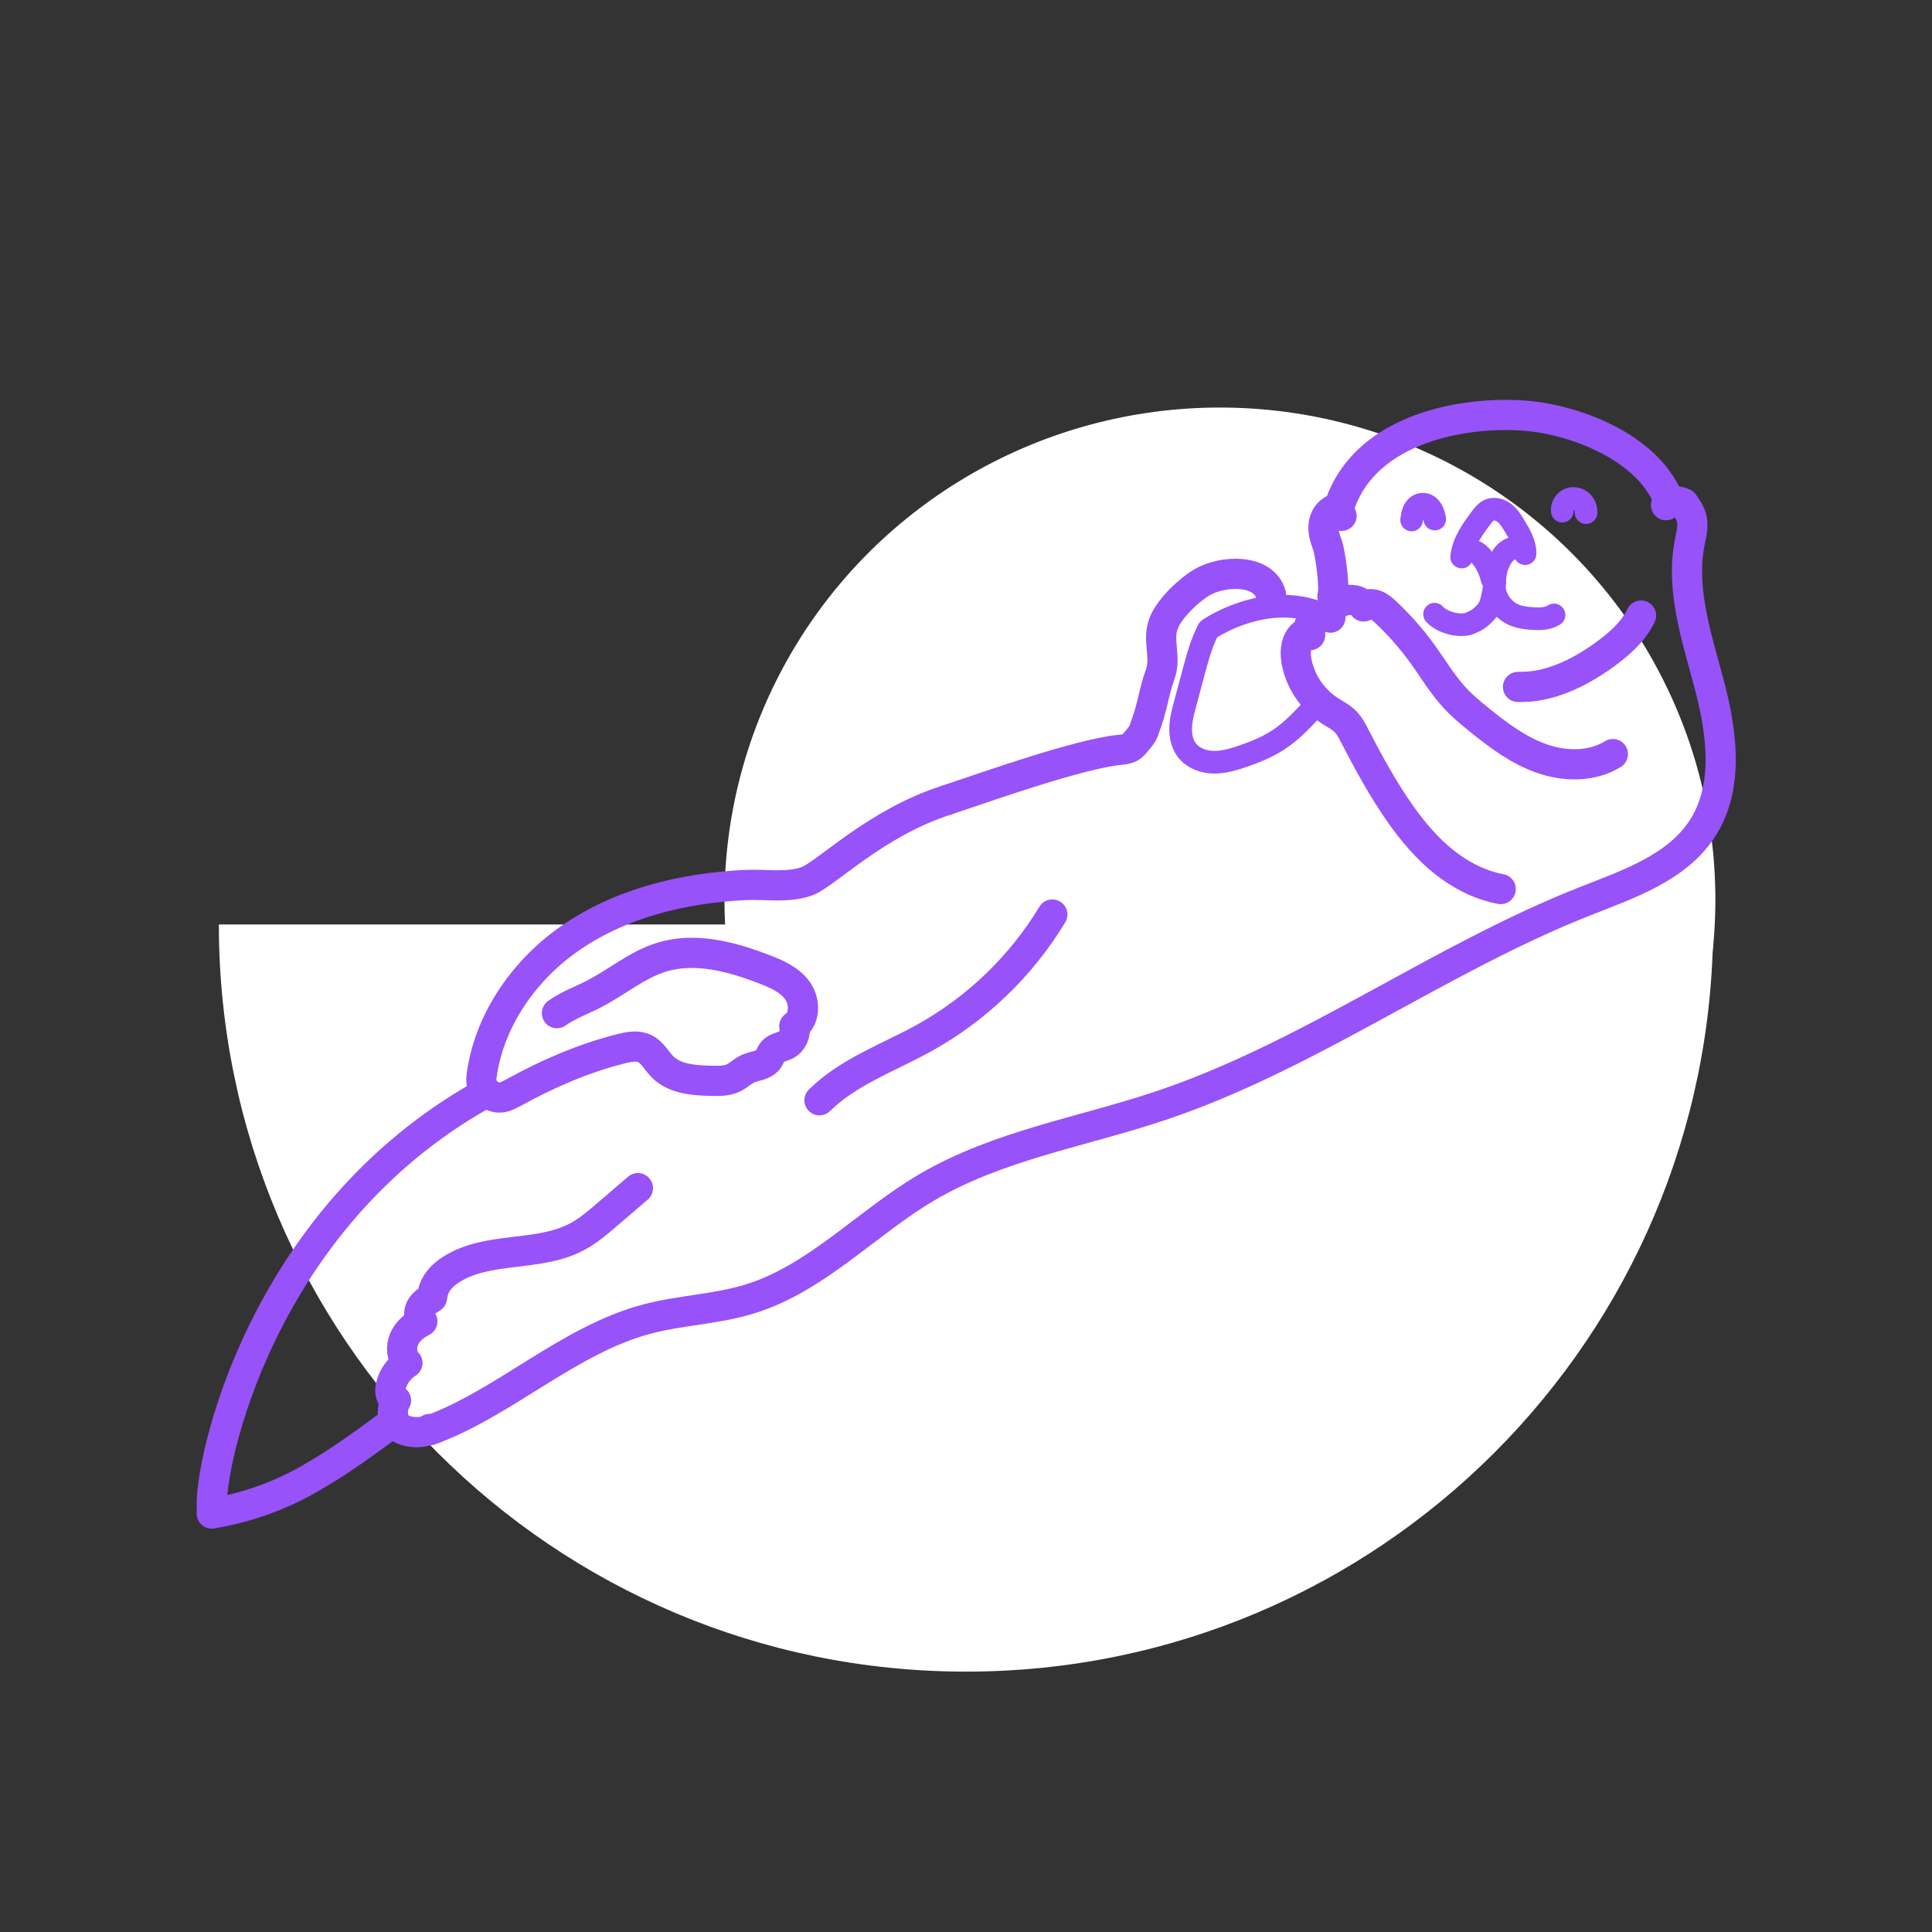 <?xml version="1.0"?>
<svg xmlns="http://www.w3.org/2000/svg" fill="none" height="192" viewBox="0 0 256 256" width="192"><rect x="0" y="0" width="256" height="256" fill="#333333" stroke="none"/><ellipse cx="65.222" cy="65.649" fill="#fff" rx="65.222" ry="65.649" transform="matrix(-0 -1 -1 0 227.297 184.445)"/><path clip-rule="evenodd" d="m128 221.498c-54.676 0-99-44.324-99-99h198c0 54.676-44.324 99-99 99z" fill="#fff" fill-rule="evenodd"/><g stroke="#9852f9" stroke-linecap="round" stroke-linejoin="round"><path d="m125.5 106c-9.5 3-16.153 9.93-18.62 10.786-2.598.901-5.41.352-8.157.483-8.337.396-16.796 2.473-23.581 7.334-5.957 4.268-10.447 10.909-11.347 18.114-.235 1.88 1.708 3.285 3.421 2.476.312-.147.649-.319 1.015-.52 4.441-2.437 9.124-4.461 14.037-5.703 1.045-.264 2.196-.488 3.168-.018 1.027.496 1.564 1.622 2.373 2.426 1.64 1.631 4.196 1.783 6.508 1.836.969.023 1.98.036 2.855-.382.691-.331 1.241-.908 1.939-1.223.895-.404 2.048-.4 2.647-1.179.272-.353.377-.818.678-1.146.439-.476 1.162-.536 1.734-.84.852-.454 1.321-1.526 1.076-2.459 1.468-.988 1.45-3.302.414-4.736-1.036-1.435-2.752-2.19-4.404-2.824-4.334-1.666-9.133-2.958-13.574-1.598-3.293 1.008-5.987 3.358-9.055 4.923-1.616.825-3.355 1.44-4.828 2.499" stroke-width="4"/><path d="m168.409 78.787c-.933-3.423-6.361-3.281-9.192-1.595-1.735 1.033-4.075 3.284-4.913 5.121-1.11 2.432.321 4.587-.592 7.1-.914 2.513-.86 3.997-2.208 7.524-.199.519-.975 1.361-1.343 1.779-.434.491-1.152.58-1.804.645-5.416.541-17.696 4.911-22.857 6.638" stroke-width="4"/><path d="m28.07 199.921c-.404-5.853 6.43-38.421 35.93-54.921" stroke-width="4"/><path d="m28.052 200.548c4.409-.72 8.692-2.213 12.593-4.391.92-.513 1.819-1.064 2.717-1.614 1.817-1.115 4.638-3.043 8.637-6.043" stroke-width="4"/><path d="m221 66c-3-7-12.582-10.324-18.427-10.877-8.064-.763-21.573 1.377-25.073 11.877" stroke-width="4"/><path d="m56.94 189.519c9.879-3.586 18.377-11.977 28.78-14.737 4.468-1.185 9.183-1.294 13.601-2.653 8.864-2.724 15.443-10.055 23.427-14.769 9.455-5.584 20.601-7.354 31.013-10.842 19.75-6.616 36.859-19.441 56.234-27.088 5.804-2.291 12.247-4.452 15.615-9.705 3.492-5.446 2.569-12.558.931-18.815-1.639-6.257-3.888-12.691-2.646-19.039.206-1.051.507-2.132.258-3.173-.175-.727-.603-1.363-1.047-1.964" stroke-width="4"/><path d="m207.013 67.728c-.092-.68.355-1.395 1.008-1.609.521-.171 1.127-.028 1.539.336.412.363.628.927.6 1.475" stroke-width="3"/><path d="m187.045 68.896c.093-.72.248-1.537.869-1.912.342-.207.788-.228 1.148-.056.663.316.892 1.128 1.05 1.845" stroke-width="3"/><path d="m190.085 81.38c1.141 1.244 3.521 1.691 4.693 1.203.51-.212 1.014-.455 1.43-.816.808-.704 1.186-1.151 1.441-2.191.196-.804.337-1.621.423-2.444" stroke-width="3"/><path d="m198.033 78.103c.207 1.44 1.19 2.744 2.515 3.34.809.364 1.708.471 2.593.523.954.056 1.972.035 2.774-.485" stroke-width="3"/><path d="m193.673 73.81c.191-1.951 1.408-3.627 2.583-5.195.293-.391.604-.797 1.046-1.004.656-.305 1.462-.088 2.034.355.573.443.962 1.075 1.34 1.692.698 1.143 1.418 2.364 1.406 3.704" stroke-width="3"/><path d="m194.089 73.175c.371-.2.823-.241 1.224-.115.556.177.968.645 1.293 1.131.511.763.882 1.619 1.087 2.513" stroke-width="3"/><path d="m201.73 72.828c-.532-.359-1.273-.284-1.821.051-.548.335-.929.885-1.217 1.459-.468.929-.631 1.96-.672 3" stroke-width="3"/><path d="m220.761 66.939c.616-.604 1.525-.653 2.292-.259" stroke-width="4"/><path d="m177.763 68.35c-.128-.468-.609-.811-1.093-.779" stroke-width="4"/><path d="m201.144 91.02c4.142.116 8.081-1.831 11.444-4.253 1.945-1.403 3.816-3.045 4.861-5.204" stroke-width="4"/><path d="m173.599 84.004c-.333-.297-.873-.047-1.169.288-.828.939-.849 2.344-.591 3.568.534 2.532 2.099 4.829 4.261 6.252.792.521 1.673.941 2.31 1.644.419.461.711 1.021.999 1.575 1.9 3.65 3.851 7.287 6.233 10.64 1.631 2.295 3.472 4.463 5.67 6.222 2.198 1.758 4.772 3.098 7.54 3.61" stroke-width="4"/><path d="m173.588 84.163c-.339-.723-.139-1.66.465-2.181s1.56-.584 2.226-.144c-.102-1.063.604-1.839 1.616-2.179s2.23-.212 2.792.696c.434-.364 1.081-.376 1.609-.171.528.204.961.592 1.373.979 1.758 1.653 3.358 3.473 4.772 5.427 1.439 1.988 2.694 4.124 4.364 5.92.979 1.052 2.087 1.973 3.206 2.875 2.536 2.047 5.194 4.043 8.269 5.124 3.075 1.08 6.668 1.13 9.435-.592" stroke-width="4"/><path d="m57.365 171.293c.259-1.32 1.293-2.36 2.427-3.083 4.848-3.094 11.48-1.62 16.578-4.284 1.5-.784 2.8-1.896 4.085-2.998 1.357-1.164 2.713-2.327 4.071-3.491" stroke-width="4"/><path d="m57.243 171.952c-.567.352-1.147.737-1.476 1.317-.329.58-.321 1.407.196 1.828-1.019.505-1.948 1.28-2.407 2.32s-.359 2.368.431 3.187c-1.121.688-1.941 1.849-2.215 3.136-.149.703.004 1.639.701 1.812-.591 1.031-.576 2.427.171 3.351s3.32 1.158 4.269.444" stroke-width="4"/><path d="m108.585 145.793c3.835-3.789 9.119-5.632 13.839-8.239 6.969-3.848 12.9-9.556 17.013-16.372" stroke-width="4"/><path d="m160.094 83.466c-.912 1.772-1.432 3.715-1.947 5.64-.376 1.405-.751 2.811-1.127 4.216-.274 1.028-.55 2.067-.581 3.131s.208 2.169.868 3.004c.82 1.037 2.192 1.52 3.513 1.541 1.322.021 2.615-.364 3.865-.795 1.63-.561 3.245-1.213 4.689-2.156 1.877-1.225 3.407-2.903 4.915-4.561" stroke-width="3"/><path d="m160.325 83.279c1.875-1.212 8.675-4.779 15.175-1.779" stroke-width="3"/><path d="m176.547 67.626c-.75.407-1.144 1.291-1.178 2.143s.236 1.684.535 2.483c.299.799 1.043 5.549.643 6.749" stroke-width="4"/></g></svg>
